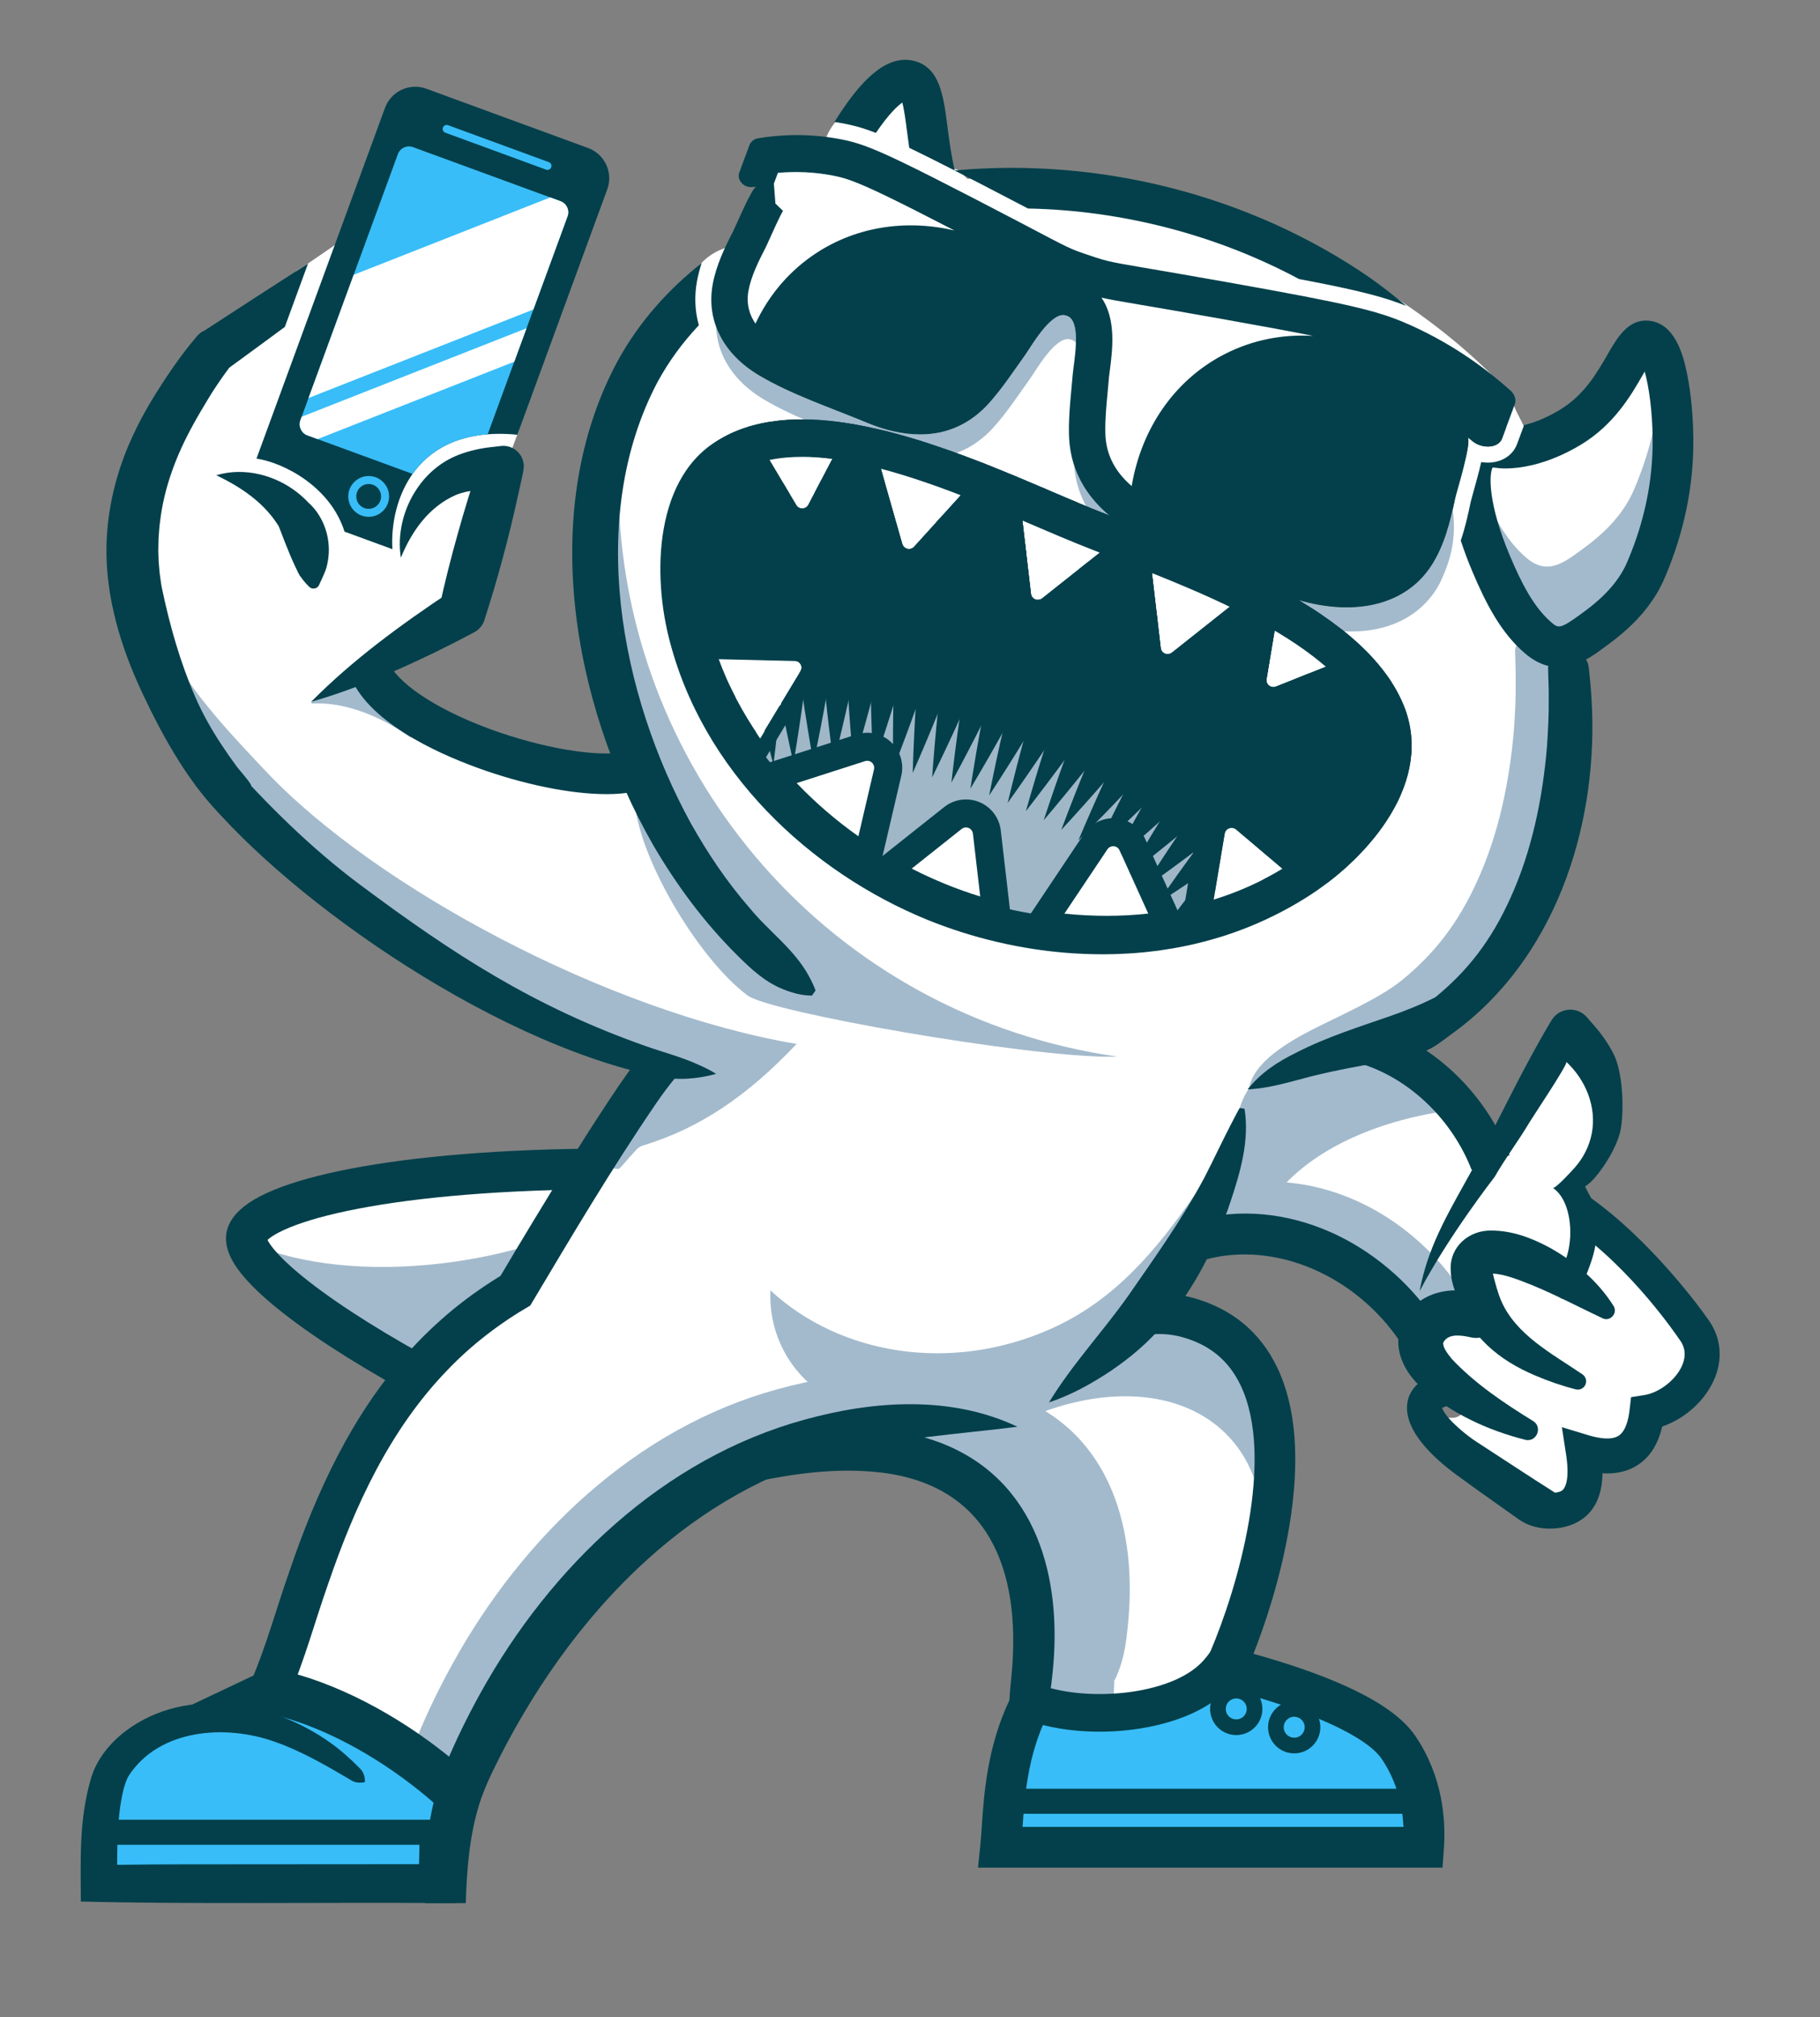 <?xml version="1.0" encoding="UTF-8"?>
<svg xmlns="http://www.w3.org/2000/svg" xmlns:xlink="http://www.w3.org/1999/xlink" viewBox="0 0 1365.18 1512.76">
  <rect x="0" y="0" width="1365.18" height="1512.76" fill="#808080" stroke="none"/>
  <defs>
    <style>
      .cls-1 {
        stroke-width: 30.54px;
      }

      .cls-1, .cls-2, .cls-3, .cls-4 {
        fill: none;
      }

      .cls-1, .cls-3 {
        stroke: #03404b;
      }

      .cls-1, .cls-3, .cls-4 {
        stroke-miterlimit: 10;
      }

      .cls-5, .cls-6, .cls-7 {
        fill: #38bdf8;
      }

      .cls-8 {
        fill: #a3bacc;
      }

      .cls-8, .cls-6, .cls-9, .cls-2, .cls-10, .cls-11, .cls-12, .cls-7 {
        stroke-width: 0px;
      }

      .cls-9 {
        fill: #a0b7c8;
      }

      .cls-13 {
        isolation: isolate;
      }

      .cls-14 {
        clip-path: url(#clippath-1);
      }

      .cls-10 {
        fill: #a3bacc;
      }

      .cls-11 {
        fill: #03404b;
      }

      .cls-3 {
        stroke-width: 11.75px;
      }

      .cls-15 {
        clip-path: url(#clippath);
      }

      .cls-12 {
        fill: #fff;
      }

      .cls-7 {
        mix-blend-mode: multiply;
      }

      .cls-4 {
        stroke: #38bdf8;
        stroke-linecap: round;
        stroke-width: 6px;
      }
    </style>
    <clipPath id="clippath">
      <path class="cls-2" d="M1052.83,528.9c-31.64-77.2-163.03-118.63-233.39-147.36-6.59-2.67-13.61-5.66-20.98-8.81-2.96-1.25-5.97-2.55-9.04-3.85-3.07-1.32-6.18-2.65-9.34-3.99-7.92-3.37-16.15-6.86-24.61-10.33-3.1-1.28-6.25-2.57-9.43-3.84-1.98-.8-4-1.58-6-2.39-5.02-1.97-10.08-3.95-15.21-5.84-5.7-2.15-11.46-4.22-17.26-6.23-3.25-1.15-6.52-2.25-9.79-3.32-.29-.09-.61-.19-.94-.32-3.34-1.07-6.71-2.15-10.07-3.17-9.21-2.8-18.44-5.32-27.64-7.47h-.02c-6.15-1.44-12.25-2.7-18.33-3.75-2.43-.42-4.85-.82-7.25-1.19-3.61-.53-7.22-.99-10.78-1.36-2.38-.24-4.74-.46-7.12-.62-2.35-.16-4.68-.3-7-.38-2.34-.11-4.65-.14-6.94-.15-3.45,0-6.85.09-10.2.3-2.25.15-4.47.33-6.66.54-4.4.47-8.73,1.12-12.96,1.99-2.13.44-4.22.92-6.28,1.48-1.03.27-2.06.56-3.07.85-2.05.61-4.05,1.25-6.05,1.96-1.98.72-3.94,1.49-5.87,2.32-55.85,24.09-58.69,100.52-46.2,151.5,24.89,101.77,107.17,177.21,194.03,212.66,16.76,6.83,34.45,12.48,52.75,16.75,2.4.56,4.83,1.1,7.24,1.62,2.32.49,4.65.94,6.98,1.39l.3.07c2.29.44,4.6.86,6.9,1.23,7.35,1.26,14.76,2.27,22.23,3.04,2.47.26,4.95.5,7.41.69,2.48.22,4.95.38,7.45.53,2.33.16,4.67.27,7.01.33.35.03.74.05,1.12.05,2.25.09,4.52.16,6.78.18,2.5.05,5,.06,7.49.04s5.01-.06,7.49-.13c1.67-.04,3.33-.12,4.99-.21,1.67-.04,3.34-.14,5-.25,1.66-.09,3.33-.21,5-.33,2.19-.17,4.35-.36,6.55-.57.67-.08,1.36-.14,2.05-.22,2.1-.23,4.23-.46,6.35-.74,2.83-.35,5.67-.75,8.51-1.22,1.75-.24,3.5-.53,5.26-.85,10.26-1.78,20.43-4.13,30.47-7.05,2.43-.69,4.84-1.43,7.24-2.19,4.8-1.56,9.58-3.24,14.33-5.05,2.36-.9,4.7-1.85,7.05-2.82,14.06-5.88,27.74-13.04,40.84-21.58,44.51-29.07,92.78-85.37,69.59-141.97ZM996.11,499.37l-39.03,15.51c-3.8,1.5-7.78-1.72-7.1-5.74l6.26-37.47c14.73,8.53,28.35,17.74,39.87,27.69ZM923.28,454.36l-44.2,35.05c-3.2,2.56-7.97.57-8.45-3.49l-6.68-57.16c19.03,7.55,39.47,16.07,59.32,25.6ZM779.26,394.61c10.55,4.51,20.51,8.77,29.73,12.54,5.29,2.15,10.89,4.38,16.73,6.68l-43.96,34.87c-3.22,2.55-8,.59-8.47-3.5l-6.51-55.91c4.26,1.81,8.43,3.58,12.48,5.33ZM721.3,370.71l-35.61,39.28c-2.76,3.05-7.79,1.87-8.92-2.08l-16.26-57.11c20.19,5.17,40.85,12.26,60.79,19.91ZM624.55,343.75l-18.17,34.74c-1.89,3.64-7.03,3.79-9.13.26l-20.32-34.15c13.48-2.86,29.39-3.13,47.62-.85ZM538.89,493.95l57.23,1.37c4.01.09,6.43,4.49,4.35,7.94l-30.34,50.2c-13.17-18.8-23.67-38.81-31.24-59.52ZM598.14,587.54c-.21-.22-.41-.43-.62-.65l51.32-16.48c3.86-1.25,7.61,2.21,6.69,6.17l-11.72,50.21c-16.5-11.67-31.85-24.85-45.67-39.25ZM708.89,662.53c-8.52-3.49-16.91-7.33-25.1-11.53l37.46-29.73c3.22-2.53,7.97-.57,8.47,3.52l5.47,47.13c-8.95-2.77-17.75-5.91-26.29-9.4ZM798.32,684.78l32.28-48.26c2.29-3.4,7.42-2.97,9.13.76l21.51,47.45c-20.37,2.24-41.6,2.23-62.92.05ZM910.27,674.69l8.32-49.8c.7-4.01,5.47-5.77,8.57-3.14l35.04,29.68c-16.08,9.78-33.43,17.57-51.94,23.26Z"/>
    </clipPath>
    <clipPath id="clippath-1">
      <path class="cls-6" d="M365.81,325.68l59.9-163.43c1.68-4.6-.68-9.69-5.27-11.37l-110.63-40.54c-4.6-1.68-9.69.68-11.37,5.27l-73.12,199.52c-1.68,4.6.68,9.69,5.27,11.37l78.89,28.91c11.02-15.52,28.88-27.59,56.34-29.73Z"/>
    </clipPath>
  </defs>
  <g class="cls-13">
    <g id="Layer_1" data-name="Layer 1">
      <path class="cls-12" d="M1281.18,990.78l-.18-.24-.17-.25c-7.39-10.96-43.37-57.85-84.33-87.13l-2.08-1.48-1.11-2.3-.21-.44c-.08-.15-.2-.37-.35-.64-4.31-7.81-8.04-14.55-1.12-20.08l.71-.58.85-.45c4.65-2.71,19.53-23.08,21.5-36.08l.03-.16c2.34-13.9.87-39.08-4.52-49.54-3.43-6.77-7.83-13.17-13.48-19.62-.68-.78-1.39-1.58-2.06-2.33-1.12-1.25-2.18-2.44-3-3.46-1.23-1.53-3.07-2.41-5.04-2.41-1.03,0-2.57.25-4.03,1.42l-.16.13-.17.12c-.6.44-1.76,2.41-2.45,3.59l-.27.46c-2.48,4.12-4.8,8.23-7.26,12.6-10.49,18.61-20.37,38.07-29.93,56.9l-11.46,22.57-9.2-16.1c-7.38-12.9-16.45-24.68-26.96-34.99-6.68-6.55-13.99-12.52-21.74-17.76l-15.19-10.25,16.84-7.22c3.02-1.3,5.88-3,9.24-5.51,1.87-1.4,3.75-2.77,5.63-4.15,3.57-2.61,6.94-5.07,10.23-7.67,32.77-25.97,58.54-62.76,74.53-106.4,14.83-40.47,21.13-85.76,18.22-131.05-.22-3.71-.49-8.02-.96-12.21-.16-1.33-.29-2.76-.43-4.28-.2-2.25-.45-4.99-.79-6.72-.07-.13-.14-.26-.24-.4l-6.19-9.11,9.67-5.28c4.49-2.45,8.9-5.71,13.16-8.85.82-.6,1.64-1.21,2.46-1.81,19.5-14.24,32.42-29.59,39.51-46.91l.05-.11c13.58-32.03,20.37-65.17,20.17-98.49-.08-16.39-1.78-34.2-4.55-47.64-4.15-20.17-10.19-30.17-19.03-31.5-.71-.11-1.39-.16-2.04-.16-7.74,0-13.27,8.57-20.23,20.67-7.89,13.72-18.71,32.52-39.13,44.82-9.8,5.91-19.75,10.15-29.55,12.61l-8.26,2.07-3.37-7.82c-2.63-6.1-6.37-11.27-7.92-17.88-.31-1.34-.57-2.7-1.14-3.95-.71-1.54-1.88-2.83-3.03-4.07-29.16-31.52-63.04-57.65-99.57-80.06,0,0-.23-.14-.23-.14l-.22-.15c-75.46-52-168.84-80.64-262.95-80.64-13.99,0-28.09.64-41.91,1.9l-6.85-6.64-3.8-1.06c-2.86-12.33-4.37-24.03-5.7-34.34-2.96-23.05-5.4-37.33-17.53-40.36l-.31-.07c-1.26-.29-2.54-.44-3.8-.44-9.53,0-20.65,8.36-33.08,24.9-.81,1.06-1.59,2.1-2.35,3.13-10.35-1.44-22.64,5.69-29.94,18.32-1.99,3.44-3.43,6.99-4.36,10.51-3.89-.27-7.79-.43-11.68-.43-8.8,0-17.73.71-26.54,2.1l-6.23,16.8c.27-.02,1.65-.12,1.65-.12l1.54,19.94c3.7-.28-4.04,16.49-6.4,21.76-1.59,3.55-2.38,5.3-2.92,6.35-1.98,3.82-3.52,6.9-4.87,9.74-1.77-.22-3.57-.35-5.4-.35-23.5,0-42.64,19.04-43.47,42.85-13,13.85-23.96,28.83-32.67,44.71-42.27,77.94-44.18,182.34-5.24,286.43l4.9,13.09-13.97.41c-1.09.03-2.21.05-3.36.05-23.99,0-58.61-7.22-90.35-18.86-36.25-13.28-64.22-30.31-76.73-46.71l-7.71-10.11,11.64-5.11c9.28-4.08,19.27-8.69,30.46-14.07,10.61-5.21,20.13-10.08,29.09-14.89,1.29-.69,2.25-1.83,2.67-3.11,10.02-30.98,18.62-62.99,25.58-95.15l.04-.19c1.04-4.54,2.02-8.84,2.9-13.31l.09-.41c.25-1.18.66-3.14.56-3.79l-.04-.2-.03-.2c-.27-1.69-1.3-3.12-2.84-3.94l-7.63-4.04.14-.4,2.25,1.16,5.74-15.42-2.35-1.6,8.48-23.89,59.46-162.23c1.74-4.75.8-10.11-2.44-14-1.58-1.9-3.66-3.35-6-4.21l-121.3-44.46c-1.58-.58-3.22-.87-4.88-.87-5.93,0-11.28,3.74-13.32,9.31l-39.13,106.76-14.25,9.31,2.33-16.2-24.81,17.01-8.75,5.62-11.03,21.06c-16.85,10.87-30.88,19.98-43.45,28.21l-.73.48-.8.34c-.92.39-1.74,1.04-2.38,1.86l-.12.16-.13.16c-5.93,7-11.79,14.69-17.39,22.79-9.57,14.01-20.5,30.86-29.08,49.65-11.61,25.09-18.03,52.06-18.56,77.98-.67,32.8,7.89,67.61,26.17,106.42,11.36,24.12,29.34,59.24,54.26,85.71l.16.17c32.37,35.99,81.19,76.24,133.95,110.42,41.45,26.86,104.71,62.61,170.71,80.43l14,3.78-8.5,11.74c-2.66,3.68-5.6,7.91-7.96,11.32l-.49.71c-9.39,13.87-19.29,29.12-30.29,46.6l-2.88,4.59-5.42.09c-70.18,1.13-131.4,6.81-177.04,16.41-21.65,4.55-39.15,9.85-52,15.73-13.42,6.14-21.56,12.93-24.19,20.18-3.9,10.75,6.31,26.42,30.34,46.58,19.87,16.67,48.68,35.99,83.3,55.88l9.88,5.68-6.91,9.06c-27.7,36.3-49.97,80.71-70.1,139.77l-.04.12c-3.41,9.61-6.67,19.73-9.82,29.52-5.36,16.65-10.91,33.86-17.56,49.89l-1.48,3.55-51.03,24.19-1.59.2c-16.86,2.11-31.95,8.07-44.85,17.73-11.31,8.43-19.6,19.64-22.75,30.85-7.6,26.09-7.39,51.78-7.18,78.98,0,.15,0,.3,0,.45,35.68.8,76.22.91,108.34.91,17.62,0,35.38-.04,52.87-.07,16.96-.04,33.67-.07,49.74-.07,14.26,0,26.49.03,37.39.09l9.94.06s10.9,0,10.9,0c.89-20,3.12-43.83,9.83-65.81,2.42-8.05,5.76-16.43,10.51-26.41,31.36-65.01,71.14-119.65,118.23-162.37,28.11-25.65,59.1-46.53,92.1-62.07l1.12-.53,1.22-.24c23.61-4.63,44.35-6.87,63.41-6.87,6.16,0,12.25.24,18.06.71,80.18,6.12,121.13,60.76,115.29,153.81-.26,4.43-.7,8.94-1.13,13.31-.47,4.77-.91,9.28-1.13,13.67l-.11,2.96-.88,1.85c-16.01,33.67-18.31,68.32-19.83,91.27-.36,5.44-.67,10.15-1.11,14.28l-.61,5.82h328.02l.35-4.9c1.43-20.23-.79-50.18-19.56-78.01-8.92-13.24-28.41-26.12-57.91-38.29-16.56-6.83-36.09-13.39-58.06-19.49l-10.7-2.97,4.07-10.33c8.48-21.52,19.92-55.18,26.28-93.37,7.92-47.51,5.14-85.72-8.27-113.55-11.46-23.79-30.59-39.53-56.87-46.77-1.6-.44-3.29-.85-5.03-1.22l-14.54-3.09,8.34-12.31c5.52-8.14,10.73-17.06,15.5-26.5l2.04-4.04,4.38-1.14c9.92-2.58,20.29-3.88,30.81-3.88,46.98,0,94.33,25.98,123.58,67.81l1.99,2.84-.2,3.46c-.67,11.65,7.01,21.3,11.65,26.02l7.3,7.43-7.72,6.99c-1.91,1.73-3.3,3.77-4.14,6.07-3.49,11.87,8.29,28.83,32.38,46.57,9.98,7.36,19.96,14.44,29.26,21,2.31,1.63,4.6,3.26,6.9,4.9,3.59,2.56,7.3,5.2,10.96,7.75,4.37,3.04,10.61,4.79,17.12,4.79,7.71,0,14.91-2.32,19.76-6.36,6.27-5.23,9.43-13.52,9.63-25.34l.18-10.43,10.42.62c.98.06,1.95.09,2.89.09,6.97,0,12.72-1.55,17.6-4.75,6.81-4.47,11.5-12.1,13.95-22.68l1.25-5.43,5.28-1.79c14.94-5.06,28.12-17.28,33.59-31.12,4.89-12.37,3.25-24.42-4.73-34.85ZM1089.37,1063.28h-9.42s-.37-6.06-.37-6.06l-.56-.66.38-4.19c.18-1.96,1.02-4.81,4.04-7.26l14.78,13.09c-2.04,3.24-5.26,5.09-8.84,5.09ZM1137.94,951.59l-19.5-4.13c.08-.64.2-1.23.36-1.8l19.63,2.16c.06,1.25-.1,2.49-.49,3.78Z"/>
    </g>
    <g id="Layer_2" data-name="Layer 2">
      <g>
        <path class="cls-10" d="M936.31,821.6c24.72-7.97,77.46-25.3,77.46-25.3-.44-.16-.88-.31-1.32-.46,1.46-1.11,2.91-2.18,4.37-3.18,19.12-11,37.69-22.42,55.63-36.57,72.74-57.65,102.31-155.86,96.53-245.87-.25-4.28-.53-8.55-1.01-12.8-.44-3.57-.69-8.97-1.5-12.48,10.79,1.69,20.41-6.22,30.85-13.85,15.98-11.67,30.19-26.15,37.78-44.74,9.15-21.56,20.04-55.05,19.79-96.49-.1-19.49-2.69-47.08-9-62.48.01.75.02,1.49.02,2.21.25,41.45-10.64,74.93-19.79,96.49-7.58,18.59-21.8,33.06-37.78,44.74-14.27,10.42-26.99,21.39-43.25,7.66-15.53-13.12-25.7-33.07-33.74-51.61l-4.83,20.71c2.74,11.12,6.89,23.28,12.17,35.74,7.41,17.46,16.55,36.71,30.22,50.62-.62.08-1.07.13-1.07.13-3.63,2.14-6.29,4.35-8.53,7.1-1.72,2.2-2.63,4.28-2.85,6.3.06,7.95.64,15.85.47,23.79.19,11.38-.55,24.11-1.28,35.5-3.26,38.8-11.28,78.04-27.29,113.31-14.62,32.52-32.45,55.02-56.34,74.67-17.52,14.41-49.47,27.95-69.78,38.5-37.02,19.23-45.83,34.61-45.92,48.36ZM974.53,790.48c.2.28.51.72.9,1.27-1.56.19-3.11.43-4.65.72,1.61-1.07,2.9-1.8,3.74-1.98Z"/>
        <path class="cls-8" d="M742.74,1047.21c-44.36,5.53-89.4,8.25-132.69,19.3-54.34,14.14-104.13,42.99-145.5,80.73-48.64,44.13-87.32,99.93-115.96,159.32-3.89,8.16-7.36,16.37-9.94,24.95-6.89,22.56-9.04,47.63-9.76,72.93h-30.54c-.45-19.37.21-39.46,3.15-58.86,2.34-14.87,6.17-29.78,11.81-43.7,7.72-18.78,16.72-37.11,26.54-54.86,52.39-94.64,137.13-176.21,243.32-205.18,51.9-14.36,109.8-18.22,159.57,5.38h0Z"/>
        <path class="cls-8" d="M747.24,1383.49h102.12c-11.6-29.58-15.15-72.14-13.59-122.91h0c1.9-3.6,3.39-7.3,4.62-11.08,3.18-9.35,4.5-19.39,5.49-29.19,7.61-71.1-11.4-145.47-84.6-173.21-46.28-17.19-97.21-11.86-144.02-.54l6.88,29.75c15.41-3.24,31.11-5.83,46.84-7.15l17.07,20.06,69.87,45.22,20.82,66.71-8.2,76.28-23.29,106.05Z"/>
        <path class="cls-8" d="M787.69,996.8c-75.01,33.13-157.77,19.17-209.82-29.12-.55,13.73,1.8,27.2,7.38,39.85,26.39,59.75,114.91,78.54,197.71,41.97,73.37-32.4,122.79-98.02,113.57-153.97-29.1,41.98-60.56,79.95-108.84,101.27Z"/>
        <path class="cls-8" d="M1045.14,791c-1.46-1.56-2.03-4.18-.78-6.06,3.34-5.02,7.48-9.13,12.1-12.67-83.81,11.74-129.16,26.31-129.16,78.25,0,13.09-13.3,57.44-6.42,69.14,7.7-.47,15.41-.41,23.14-.21,15.53-43.58,73.23-77.88,146.47-87.04-13.51-15.22-31.47-26.57-45.35-41.41Z"/>
        <path class="cls-8" d="M1068.95,982.49c-33.99-50.32-93.99-75.76-145.91-61.85l-7.9-29.5c33.14-8.87,68.3-5.73,101.69,9.08,30.76,13.65,58.26,36.8,77.43,65.17l-25.31,17.09Z"/>
        <path class="cls-8" d="M198.54,577.51c-27.53-29.35-62.85-65.68-77.43-103.96,0,0,46.64,122.39,46.64,122.39,56.91,66.42,195.91,157.98,318.54,189.67l-1.32,3.32c-.38-.15-.76-.3-1.14-.46l-7.96,42.43-40.13,39.92c8.52,2.88,17.96,4.9,28,5.85,1.25.12,7.75-8.21,8.98-9.4,2.98-2.88,5.22-6.87,9.18-8.07,43.54-13.24,79-37.61,115.64-76.32-140.55-23.68-316.24-117.16-398.98-205.38Z"/>
        <path class="cls-8" d="M922.75,1078.57c16.81,18.56,24.6,42.99,24.19,69.83,18-79.37-3.46-147.27-82.83-165.89l-94.44,74.34c4.56.58,8.99,1.17,13.32,1.78,54.75-19.98,108.72-14.33,139.76,19.95Z"/>
        <path class="cls-8" d="M277.33,504.03l-43.99,22.44.59,1.16c21.3-1.44,48.74,7.31,73.93,25.4l.04.03,10.67-5.44c-20.04-9.21-39.15-20.99-41.24-43.58Z"/>
        <path class="cls-8" d="M800.02,785.25c-209.27-48.86-347.65-241.23-335.35-448.73l-4.32,13.05-13.09,85.69c1.96.4,3.59,1.88,3.52,4.51-.55,19.66,1.28,39.37,4.09,58.82l12.09,29.7,37.71,103.09-28.55-33.13c.4,40.77,46.81,120.22,84.74,148.38,16.94,12.57,207.82,45.87,271.47,45.86,1.94,0,3.88-.05,5.83-.1-12.69-1.81-25.41-4.18-38.13-7.15Z"/>
        <path class="cls-8" d="M231.81,968.07c7.3,5.22,14.7,10.23,21.79,15.75,8.32,6.48,16.45,13.22,25.15,19.21,8,5.51,16.65,10.88,26.35,12.61,8.67,1.54,16.08-1.47,22.61-7.12,6.95-6.02,12.61-13.36,18.81-20.11,6.91-7.53,14.99-13.25,22.96-19.56,13.68-10.84,25.26-22.86,34.7-37.15-19.19,6.23-40.17,11.16-62.34,14.38-56.36,8.18-108.52,3.61-144.93-10.22,7.81,13.58,22.49,23.34,34.9,32.21Z"/>
        <polygon class="cls-7" points="74.66 1412.27 329.35 1412.27 341.86 1341.43 313.9 1316.4 218.57 1267.76 155.44 1281.58 91.38 1309.04 74.66 1350.82 74.66 1412.27"/>
        <polygon class="cls-7" points="1064.88 1383.49 757.92 1391.95 754.09 1352.33 770.53 1277.44 826.17 1281.58 880.43 1267.85 932.71 1252.37 996.11 1267.85 1037.07 1301.36 1059 1330.03 1064.88 1383.49"/>
        <g>
          <path class="cls-10" d="M801.93,237.65c-.41-.2-.81-.41-1.22-.61-.05-.03-.11-.05-.16-.07-.14-.05-.28-.09-.42-.14,0,0-.01,0-.02,0-.03,0-.05-.02-.08-.03-.1-.04-.2-.08-.3-.12-.07-.03-.15-.05-.23-.07-.44-.1-.89-.2-1.33-.3-10.92-.99-24.84,23.86-29.58,30.46-8.58,11.96-16.63,24.26-26.46,35.29-19.2,21.52-44.26,27.88-72.62,21.26-4.74-1.11-9.58-2.58-14.5-4.4-1.71-.63-3.43-1.31-5.15-2.03-27.13-11.29-56.62-21.09-80.75-35.49-15.83-9.46-26.72-22.04-31.97-36.35.85,21.69,13.33,41.08,35.51,54.33,24.12,14.41,53.62,24.21,80.75,35.49,1.72.72,3.45,1.4,5.15,2.03,4.91,1.82,9.75,3.29,14.5,4.4,28.36,6.62,53.42.26,72.62-21.26,9.84-11.03,17.88-23.33,26.46-35.29,4.74-6.6,18.66-31.45,29.58-30.46.44.1.89.2,1.33.3.08.02.15.04.23.07.1.04.2.08.3.12.03,0,.05.02.08.03,0,0,.01,0,.02,0,.14.05.28.09.42.14.06.02.11.04.16.07.41.2.81.41,1.22.61.57.39,1.09.87,1.55,1.43.24-8.44-.74-16.44-5.1-19.41Z"/>
          <path class="cls-10" d="M1073.96,423.79c-17.74,27.81-51.99,37.75-92.46,28.31-2.08-.49-4.18-1.02-6.29-1.61-9.46-2.63-18.9-5.79-28.27-9.27-26.95-10-53.38-22.63-78.2-33.01-33-13.81-54.74-33.65-63.1-59.37,2.82,34.6,26.32,60.49,66.64,77.36,24.81,10.38,51.25,23.01,78.2,33.01,9.38,3.48,18.82,6.64,28.27,9.27,2.11.59,4.21,1.13,6.29,1.61,40.47,9.45,74.72-.5,92.46-28.31,2.81-4.41,5.52-10.68,7.94-17.37,4.94-13.63,6.27-28.15,4.23-42.32-3.29,14.59-7.64,29.04-15.72,41.7Z"/>
        </g>
        <g>
          <path class="cls-9" d="M1052.98,528.93c-31.64-77.2-163.03-118.63-233.39-147.36-6.59-2.67-13.61-5.66-20.98-8.81-2.96-1.25-5.97-2.55-9.04-3.85-3.07-1.32-6.18-2.65-9.34-3.99-7.92-3.37-16.15-6.86-24.61-10.33-3.1-1.28-6.25-2.57-9.43-3.84-1.98-.8-4-1.58-6-2.39-5.02-1.97-10.08-3.95-15.21-5.84-5.7-2.15-11.46-4.22-17.26-6.23-3.25-1.15-6.52-2.25-9.79-3.32-.29-.09-.61-.19-.94-.32-3.34-1.07-6.71-2.15-10.07-3.17-9.21-2.8-18.44-5.32-27.64-7.47h-.02c-6.15-1.44-12.25-2.7-18.33-3.75-2.43-.42-4.85-.82-7.25-1.19-3.61-.53-7.22-.99-10.78-1.36-2.38-.24-4.74-.46-7.12-.62-2.35-.16-4.68-.3-7-.38-2.34-.11-4.65-.14-6.94-.15-3.45,0-6.85.09-10.2.3-2.25.15-4.47.33-6.66.54-4.4.47-8.73,1.12-12.96,1.99-2.13.44-4.22.92-6.28,1.48-1.03.27-2.06.56-3.07.85-2.05.61-4.05,1.25-6.05,1.96-1.98.72-3.94,1.49-5.87,2.32-55.85,24.09-58.69,100.52-46.2,151.5,24.89,101.77,107.17,177.21,194.03,212.66,16.76,6.83,34.45,12.48,52.75,16.75,2.4.56,4.83,1.1,7.24,1.62,2.32.49,4.65.94,6.98,1.39l.3.07c2.29.44,4.6.86,6.9,1.23,7.35,1.26,14.76,2.27,22.23,3.04,2.47.26,4.95.5,7.41.69,2.48.22,4.95.38,7.45.53,2.33.16,4.67.27,7.01.33.35.03.74.05,1.12.05,2.25.09,4.52.16,6.78.18,2.5.05,5,.06,7.49.04,2.49-.02,5.01-.06,7.49-.13,1.67-.04,3.33-.12,4.99-.21,1.67-.04,3.34-.14,5-.25,1.66-.09,3.33-.21,5-.33,2.19-.17,4.35-.36,6.55-.57.67-.08,1.36-.14,2.05-.22,2.1-.23,4.23-.46,6.35-.74,2.83-.35,5.67-.75,8.51-1.22,1.75-.24,3.5-.53,5.26-.85,10.26-1.78,20.43-4.13,30.47-7.05,2.43-.69,4.84-1.43,7.24-2.19,4.8-1.56,9.58-3.24,14.33-5.05,2.36-.9,4.7-1.85,7.05-2.82,14.06-5.88,27.74-13.04,40.84-21.58,44.51-29.07,92.78-85.37,69.59-141.97ZM996.27,499.41l-39.03,15.51c-3.8,1.5-7.78-1.72-7.1-5.74l6.26-37.47c14.73,8.53,28.35,17.74,39.87,27.69ZM923.44,454.4l-44.2,35.05c-3.2,2.56-7.97.57-8.45-3.49l-6.68-57.16c19.03,7.55,39.47,16.07,59.32,25.6ZM779.41,394.65c10.55,4.51,20.51,8.77,29.73,12.54,5.29,2.15,10.89,4.38,16.73,6.68l-43.96,34.87c-3.22,2.55-8,.59-8.47-3.5l-6.51-55.91c4.26,1.81,8.43,3.58,12.48,5.33ZM721.46,370.74l-35.61,39.28c-2.76,3.05-7.79,1.87-8.92-2.08l-16.26-57.11c20.19,5.17,40.85,12.26,60.79,19.91ZM624.7,343.79l-18.17,34.74c-1.89,3.64-7.03,3.79-9.13.26l-20.32-34.15c13.48-2.86,29.39-3.13,47.62-.85ZM539.05,493.99l57.23,1.37c4.01.09,6.43,4.49,4.35,7.94l-30.34,50.2c-13.17-18.8-23.67-38.81-31.24-59.52ZM598.3,587.57c-.21-.22-.41-.43-.62-.65l51.32-16.48c3.86-1.25,7.61,2.21,6.69,6.17l-11.72,50.21c-16.5-11.67-31.85-24.85-45.67-39.25ZM709.04,662.57c-8.52-3.49-16.91-7.33-25.1-11.53l37.46-29.73c3.22-2.53,7.97-.57,8.47,3.52l5.47,47.13c-8.95-2.77-17.75-5.91-26.29-9.4ZM798.48,684.82l32.28-48.26c2.29-3.4,7.42-2.97,9.13.76l21.51,47.45c-20.37,2.24-41.6,2.23-62.92.05ZM910.42,674.73l8.32-49.8c.7-4.01,5.47-5.77,8.57-3.14l35.04,29.68c-16.08,9.78-33.43,17.57-51.94,23.26Z"/>
          <g>
            <g>
              <g>
                <path class="cls-12" d="M732.16,682.35c-9.26-2.86-18.4-6.12-27.17-9.71-8.91-3.65-17.63-7.65-25.92-11.91l-14.49-7.44,50.21-39.85c2.85-2.24,6.21-3.4,9.75-3.4,7.98,0,14.71,5.97,15.66,13.9l7.33,63.17-15.38-4.75Z"/>
                <path class="cls-11" d="M724.55,620.53c2.51,0,4.9,1.81,5.24,4.65l5.47,47.13c-8.95-2.77-17.75-5.9-26.29-9.4-8.52-3.49-16.91-7.33-25.1-11.53l37.46-29.73c.99-.77,2.12-1.13,3.23-1.13M724.55,599.53h0c-5.83,0-11.59,1.99-16.19,5.61l-.04.03-.04.03-37.46,29.73-25.51,20.25,28.98,14.88c8.56,4.4,17.56,8.53,26.74,12.28,9.06,3.7,18.49,7.07,28.05,10.02l30.77,9.51-3.71-31.99-5.47-47.13v-.04s0-.04,0-.04c-1.58-13.2-12.8-23.15-26.09-23.15h0Z"/>
              </g>
              <g>
                <path class="cls-12" d="M830.08,697.31c-10.78,0-21.8-.57-32.75-1.69l-17.36-1.78,41.98-62.76c2.95-4.38,7.83-6.97,13.07-6.97,6.15,0,11.78,3.61,14.34,9.19l27.51,60.69-14.4,1.58c-10.53,1.16-21.43,1.74-32.38,1.74Z"/>
                <path class="cls-11" d="M835.01,634.61c1.94,0,3.87,1.05,4.79,3.07l21.51,47.45c-10.23,1.12-20.67,1.68-31.24,1.68s-21.07-.55-31.68-1.63l32.28-48.26c1.05-1.56,2.7-2.31,4.34-2.31M835.01,613.61h0c-8.74,0-16.87,4.33-21.76,11.58l-.02.03-.02.03-32.28,48.26-19.41,29.02,34.73,3.55c11.3,1.16,22.68,1.74,33.82,1.74s22.62-.61,33.53-1.81l28.79-3.16-11.96-26.38-21.51-47.45-.02-.04-.02-.04c-4.27-9.3-13.64-15.31-23.88-15.31h0Z"/>
              </g>
              <g>
                <path class="cls-12" d="M908.3,623.55c1.33-7.65,7.87-13.15,15.57-13.15,3.7,0,7.31,1.33,10.15,3.74l46.16,39.09-12.45,7.57c-16.84,10.24-35.11,18.42-54.31,24.32l-16.24,5,11.12-66.56Z"/>
                <path class="cls-11" d="M923.87,620.9c1.17,0,2.35.39,3.36,1.25l35.04,29.67c-16.08,9.78-33.43,17.57-51.94,23.26l8.32-49.8c.47-2.7,2.79-4.38,5.21-4.38M923.87,599.9h0c-12.82,0-23.71,9.17-25.9,21.8v.06s-.02.06-.02.06l-8.32,49.8-5.6,33.52,32.49-9.99c20.03-6.16,39.1-14.7,56.68-25.39l24.9-15.14-22.24-18.83-35.04-29.67c-4.73-4.01-10.74-6.22-16.93-6.22h0Z"/>
              </g>
              <g>
                <path class="cls-12" d="M778.58,460.73c-8.01,0-14.74-6-15.65-13.94l-8.6-73.86,20.22,8.62c3.03,1.29,6.01,2.56,8.93,3.81,9.41,4.03,20.1,8.6,29.56,12.47,5.45,2.21,11.2,4.5,16.61,6.63l16.93,6.68-58.22,46.18c-2.83,2.24-6.2,3.42-9.77,3.42Z"/>
                <path class="cls-11" d="M766.85,389.67c4.26,1.81,8.43,3.58,12.48,5.33,10.55,4.51,20.51,8.77,29.73,12.54,5.29,2.15,10.89,4.38,16.73,6.68l-43.96,34.87c-.99.79-2.13,1.14-3.25,1.14-2.51,0-4.9-1.81-5.22-4.64l-6.51-55.91M741.81,356.17l4.18,35.93,6.51,55.91c1.51,13.22,12.73,23.21,26.08,23.21,5.87,0,11.66-2.02,16.28-5.68l43.98-34.88,28.52-22.62-33.85-13.37c-5.39-2.13-11.13-4.4-16.52-6.6-9.32-3.81-19.52-8.17-29.39-12.39-2.91-1.25-5.91-2.53-8.96-3.83l-3.55-1.51-33.28-14.19h0Z"/>
              </g>
              <g>
                <path class="cls-12" d="M681.9,422.6c-7.12,0-13.21-4.59-15.16-11.43l-21.27-74.7,17.71,4.54c18.37,4.71,38.63,11.34,61.95,20.28l14.32,5.49-45.91,50.64c-2.98,3.29-7.22,5.17-11.64,5.17Z"/>
                <path class="cls-11" d="M660.58,351.19c20.19,5.17,40.85,12.26,60.79,19.91l-35.61,39.28c-1.07,1.18-2.47,1.72-3.86,1.72-2.21,0-4.37-1.38-5.06-3.81l-16.26-57.11M630.37,321.77l10.02,35.17,16.26,57.11c3.2,11.22,13.59,19.05,25.26,19.05,7.37,0,14.45-3.14,19.42-8.62l35.61-39.28,20.61-22.73-28.65-10.98c-23.69-9.08-44.33-15.84-63.1-20.65l-35.43-9.08h0Z"/>
              </g>
              <g>
                <path class="cls-12" d="M875.93,501.45c-8,0-14.73-5.98-15.65-13.92l-8.71-74.62,16.34,6.49c23.92,9.5,42.99,17.72,59.99,25.89l15.13,7.26-57.35,45.48c-2.75,2.2-6.22,3.42-9.75,3.42Z"/>
                <path class="cls-11" d="M864.03,429.15c19.03,7.55,39.47,16.07,59.32,25.6l-44.2,35.05c-.98.79-2.12,1.14-3.22,1.14-2.5,0-4.89-1.82-5.22-4.63l-6.68-57.16M839.09,396.66l4.08,34.93,6.68,57.16c1.54,13.22,12.75,23.2,26.08,23.2,5.89,0,11.67-2.03,16.3-5.71l44.17-35.03,26.3-20.86-30.26-14.53c-17.23-8.28-36.51-16.6-60.66-26.19l-32.69-12.98h0Z"/>
              </g>
              <g>
                <path class="cls-12" d="M955.21,526.15c-4.63,0-9.01-2.04-12.02-5.59-2.99-3.53-4.26-8.18-3.5-12.75l8.76-52.42,13.12,7.6c16.29,9.44,30.25,19.14,41.47,28.83l13.1,11.31-55.12,21.91c-1.88.74-3.84,1.12-5.82,1.12Z"/>
                <path class="cls-11" d="M956.31,472.07c14.73,8.53,28.35,17.74,39.87,27.69l-39.03,15.51c-.65.26-1.31.38-1.94.38-3.08,0-5.72-2.78-5.16-6.11l6.26-37.47M940.6,438.7l-5,29.9-6.26,37.47c-1.28,7.62.85,15.37,5.84,21.26,5.01,5.92,12.31,9.31,20.03,9.31,3.31,0,6.56-.62,9.66-1.84l39.07-15.53,32.17-12.79-26.2-22.62c-11.88-10.26-25.97-20.07-43.07-29.97l-26.24-15.19h0Z"/>
              </g>
              <g>
                <path class="cls-12" d="M601.81,392.2c-5.6,0-10.66-2.88-13.52-7.7l-27.81-46.74,14.34-3.04c8.13-1.73,17.15-2.6,26.8-2.6,7.59,0,15.76.54,24.3,1.61l15.01,1.88-25.18,48.15c-2.7,5.2-8.04,8.45-13.94,8.45Z"/>
                <path class="cls-11" d="M601.62,342.61c7.2,0,14.87.51,23,1.53l-18.17,34.74c-.97,1.87-2.8,2.82-4.64,2.82-1.74,0-3.47-.85-4.49-2.56l-20.32-34.15c7.47-1.58,15.68-2.37,24.62-2.37M601.62,321.61h0c-10.38,0-20.13.95-28.98,2.83l-28.68,6.09,14.99,25.2,20.32,34.15c4.69,7.9,13.33,12.82,22.54,12.82,9.81,0,18.71-5.4,23.25-14.08h0l18.17-34.74,14.03-26.82-30.03-3.75c-8.97-1.12-17.58-1.69-25.6-1.69h0Z"/>
              </g>
              <g>
                <path class="cls-12" d="M637.82,635.75c-17.06-12.06-32.93-25.71-47.18-40.55-.09-.09-.55-.58-.55-.58l-11.87-12.14,67.49-21.67c1.56-.5,3.19-.76,4.83-.76,4.81,0,9.3,2.18,12.31,5.97,3,3.78,4.08,8.64,2.99,13.34l-15.27,65.41-12.74-9.01Z"/>
                <path class="cls-11" d="M650.53,570.53c3.21,0,5.86,3.03,5.07,6.43l-11.72,50.21c-16.5-11.67-31.85-24.85-45.67-39.25-.21-.22-.41-.43-.62-.65l51.32-16.48c.55-.18,1.09-.26,1.62-.26M650.53,549.53h0c-2.73,0-5.45.43-8.06,1.27l-51.29,16.47-32.43,10.42,23.82,24.23.05.05c.17.18.34.36.51.54,14.69,15.3,31.06,29.37,48.64,41.8l25.48,18.02,7.1-30.39,11.72-50.21c1.83-7.84.01-15.95-4.99-22.26-5.02-6.32-12.5-9.95-20.54-9.95h0Z"/>
              </g>
            </g>
            <g>
              <path class="cls-12" d="M565.7,557.02c-13.44-19.18-24.17-39.63-31.9-60.78l-2.77-7.58,65.3,1.57c3.86.09,7.28,2.17,9.15,5.56,1.86,3.4,1.78,7.4-.22,10.72l-34.71,57.43-4.84-6.92Z"/>
              <path class="cls-11" d="M538.97,494.35l57.23,1.37c4.01.09,6.43,4.49,4.35,7.94l-30.34,50.2c-13.17-18.8-23.67-38.81-31.24-59.52M523.09,482.96l5.54,15.16c7.89,21.6,18.85,42.48,32.56,62.05l9.69,13.83,8.74-14.45,30.34-50.2c2.99-4.94,3.12-11.15.34-16.21-2.78-5.06-8.08-8.28-13.85-8.41l-57.22-1.37-16.14-.39h0Z"/>
            </g>
          </g>
          <path class="cls-11" d="M598.28,342.12h.38c2.33,0,4.1.04,5.74.12h.16s.16.01.16.01c1.81.06,3.82.17,6.1.33,1.87.13,3.92.31,6.27.55,3.11.33,6.34.73,9.6,1.21,2.19.34,4.42.7,6.65,1.09,5.42.94,11.1,2.1,16.87,3.45h.02c8.28,1.94,17.02,4.3,25.96,7.02,2.95.9,5.85,1.82,9.29,2.92.55.19,1.01.34,1.33.44,3.43,1.13,6.42,2.15,9.14,3.1l.07.02.07.02c5.93,2.05,11.35,4,16.58,5.98l.08.03.08.03c4.8,1.78,9.66,3.67,14.63,5.62.94.38,1.88.75,2.81,1.12,1.02.4,2.04.81,3.05,1.22h.03s.03.02.03.02c3.34,1.34,6.66,2.7,9.22,3.76,8.32,3.41,16.57,6.91,24.32,10.21,3.12,1.32,6.2,2.64,9.23,3.94l.08.04.08.03c1.44.61,2.86,1.21,4.27,1.82,1.59.68,3.18,1.36,4.75,2.02,6.71,2.86,14.3,6.1,21.29,8.93,9.25,3.78,19.45,7.74,30.24,11.93,34.98,13.58,78.52,30.48,115.19,51.48,39.14,22.41,63.95,45.88,73.73,69.74,7.28,17.76,4.69,37.33-7.7,58.17-11.23,18.89-30.2,37.91-52.05,52.17-11.4,7.44-23.72,13.95-36.61,19.35-2.5,1.03-4.5,1.83-6.34,2.53-4.22,1.61-8.61,3.16-13.03,4.59-2.31.74-4.39,1.37-6.34,1.92l-.08.02-.08.02c-9.08,2.64-18.39,4.79-27.66,6.4h-.05s-.05.02-.05.02c-1.65.29-3.06.52-4.32.7l-.34.05-.34.06c-2.26.38-4.69.72-7.44,1.07h-.1s-.1.02-.1.02c-1.58.21-3.25.39-5.02.59l-.78.09h-.06s-.06.01-.06.01c-.18.02-.36.04-.54.06-.45.04-.89.09-1.33.14-2.14.2-3.95.36-5.67.49h-.04c-1.52.11-3.03.22-4.54.3h-.17s-.17.02-.17.02c-1.53.11-2.76.17-3.85.2h-.4s-.4.03-.4.03c-1.48.08-2.85.14-4.2.18h-.04s-.04,0-.04,0c-2.04.06-4.31.1-6.95.12-.79,0-1.59.01-2.38.01-1.52,0-2.98-.01-4.33-.04h-.15s-.15,0-.15,0c-1.69-.02-3.54-.07-5.99-.16l-.38-.02-.16-.02-.89-.02c-1.99-.06-4.01-.15-5.99-.29h-.1s-.1-.01-.1-.01c-2.71-.16-4.78-.31-6.73-.48h-.14s-.14-.02-.14-.02c-1.95-.15-4.12-.35-6.65-.62h-.03s-.03,0-.03,0c-6.98-.73-13.89-1.67-20.54-2.81l-.14-.02-.14-.02c-1.65-.26-3.5-.59-5.63-1l-.28-.06-.5-.1c-2.27-.44-4.41-.85-6.46-1.28-2.21-.47-4.48-.98-6.76-1.51-16.76-3.91-33.2-9.13-48.84-15.51-41.94-17.12-80.43-43.19-111.31-75.39-16.3-17-30.22-35.49-41.38-54.95-11.75-20.5-20.47-42.18-25.91-64.43-6.2-25.31-7.06-52.35-2.36-74.19,5.15-23.95,16.45-39.84,33.57-47.24,1.38-.59,2.88-1.18,4.44-1.75,1.37-.49,2.86-.97,4.57-1.48.84-.25,1.58-.45,2.26-.63l.12-.03.12-.03c1.36-.37,2.87-.72,4.75-1.11,3.24-.67,6.72-1.2,10.33-1.59,1.95-.19,3.82-.34,5.71-.46,2.64-.16,5.37-.24,8.11-.24M598.28,316.12c-3.3,0-6.56.1-9.77.3-2.25.15-4.47.33-6.66.54-4.4.47-8.73,1.12-12.96,1.99-2.13.44-4.22.92-6.28,1.48-1.03.27-2.06.56-3.07.85-2.05.61-4.05,1.25-6.05,1.96-1.98.72-3.94,1.49-5.87,2.32-55.85,24.08-58.69,100.51-46.2,151.5,24.89,101.77,107.17,177.21,194.03,212.66,16.76,6.83,34.45,12.48,52.75,16.75,2.4.56,4.83,1.1,7.24,1.62,2.32.49,4.65.94,6.98,1.39l.3.07c2.29.44,4.6.86,6.9,1.23,7.35,1.26,14.76,2.27,22.23,3.04,2.47.26,4.95.5,7.41.69,2.48.22,4.95.38,7.45.53,2.33.16,4.66.27,7.01.33.31.03.64.05.97.05.05,0,.1,0,.15,0,2.25.09,4.52.16,6.78.18,1.63.03,3.26.05,4.88.05.87,0,1.74,0,2.61-.01,2.49-.02,5.01-.06,7.49-.13,1.67-.04,3.33-.12,4.99-.21,1.67-.04,3.34-.14,5-.25,1.66-.09,3.33-.21,5-.33,2.19-.17,4.35-.36,6.55-.57.67-.08,1.36-.14,2.05-.22,2.1-.23,4.23-.46,6.35-.74,2.83-.35,5.67-.75,8.51-1.22,1.75-.24,3.5-.53,5.26-.85,10.26-1.78,20.43-4.13,30.47-7.05,2.43-.69,4.84-1.43,7.24-2.19,4.8-1.56,9.58-3.24,14.33-5.05,2.36-.9,4.7-1.85,7.05-2.82,14.06-5.88,27.74-13.04,40.84-21.58,44.51-29.07,92.78-85.37,69.6-141.97-31.64-77.2-163.03-118.63-233.39-147.36-6.59-2.67-13.61-5.66-20.98-8.81-2.96-1.25-5.97-2.55-9.04-3.85-3.07-1.32-6.18-2.65-9.34-3.99-7.92-3.37-16.15-6.86-24.61-10.33-3.1-1.28-6.25-2.57-9.43-3.84-1.98-.8-4-1.58-6-2.39-5.02-1.97-10.08-3.95-15.21-5.84-5.7-2.15-11.46-4.22-17.26-6.23-3.25-1.15-6.52-2.25-9.79-3.32-.29-.09-.61-.19-.94-.32-3.34-1.07-6.71-2.15-10.07-3.17-9.21-2.8-18.44-5.32-27.64-7.47h-.02c-6.15-1.44-12.25-2.7-18.33-3.75-2.43-.42-4.85-.82-7.25-1.19-3.61-.53-7.22-.99-10.78-1.36-2.38-.24-4.74-.46-7.12-.62-2.35-.16-4.68-.3-7-.38-2.34-.11-4.65-.14-6.94-.15-.14,0-.28,0-.43,0h0Z"/>
          <g class="cls-15">
            <g>
              <path class="cls-11" d="M959.1,824.63c61.09-34.28,124.49-63.48,189.86-86.63,65.65-21.75,133.42-41.06,208.45-29.95-57.25,48.5-124.67,68.41-191.7,85.38-67.54,15.72-136.71,25.72-206.6,31.2t0,0Z"/>
              <path class="cls-11" d="M953.59,808.96c59.61-36.85,121.7-68.83,186.02-94.9,64.65-24.72,131.5-47.1,206.83-39.78-55.18,50.75-121.66,73.71-187.89,93.76-66.78,18.83-135.42,32.1-204.96,40.92t0,0Z"/>
              <path class="cls-11" d="M947.46,793.73c58.02-39.35,118.71-74.01,181.85-102.94,63.52-27.6,129.34-52.98,204.81-49.39-53.02,52.92-118.45,78.85-183.74,101.91-65.89,21.88-133.86,38.33-202.92,50.42h0Z"/>
              <path class="cls-11" d="M940.74,778.94c56.33-41.76,115.52-79.03,177.37-110.72,62.29-30.4,126.94-58.71,202.4-58.78-50.78,54.99-115.04,83.82-179.27,109.81-64.88,24.84-132.06,44.42-200.5,59.7h0Z"/>
              <path class="cls-11" d="M933.45,764.61c54.56-44.09,112.13-83.88,172.58-118.26,60.94-33.13,124.32-64.27,199.62-67.95-48.47,56.97-111.43,88.62-174.5,117.45-63.75,27.73-130.02,50.35-197.7,68.76t0,0Z"/>
              <path class="cls-11" d="M925.61,750.73c52.69-46.33,108.55-88.56,167.5-125.55,59.49-35.77,121.48-69.67,196.46-76.89-46.08,58.85-107.64,93.23-169.42,124.84-62.51,30.54-127.74,56.13-194.55,77.59h0Z"/>
              <path class="cls-11" d="M917.23,737.32c50.74-48.48,104.8-93.06,162.14-132.57,57.93-38.33,118.42-74.9,192.95-85.59-43.62,60.64-103.67,97.67-164.06,131.97-61.16,33.27-125.23,61.75-191.04,86.19t0,0Z"/>
              <path class="cls-11" d="M908.35,724.39c48.71-50.55,100.87-97.39,156.5-139.33,56.27-40.8,115.16-79.96,189.1-94.05-41.09,62.33-99.53,101.93-158.42,138.84-59.7,35.91-122.5,67.21-187.19,94.55h0Z"/>
              <path class="cls-11" d="M898.98,711.93c46.6-52.52,96.77-101.53,150.61-145.83,54.51-43.18,111.7-84.86,184.9-102.27-38.5,63.92-95.23,106-152.51,145.43-58.13,38.48-119.55,72.5-183,102.67h0Z"/>
              <path class="cls-11" d="M889.14,699.96c44.41-54.4,92.52-105.49,144.46-152.05,52.66-45.48,108.05-89.57,180.39-110.24-35.85,65.41-90.77,109.88-146.35,151.75-56.46,40.96-116.39,77.62-178.5,110.54h0Z"/>
              <path class="cls-11" d="M878.86,688.48c42.15-56.19,88.12-109.26,138.08-157.99,50.73-47.69,104.21-94.1,175.56-117.96-33.14,66.8-86.16,113.57-139.94,157.79-54.7,43.35-113.03,82.57-173.7,118.16h0Z"/>
              <path class="cls-11" d="M868.14,677.5c39.83-57.89,83.57-112.85,131.47-163.65,48.7-49.8,100.21-98.45,170.42-125.41-30.38,68.08-81.41,117.07-133.3,163.54-52.85,45.65-109.48,87.35-168.59,125.52h0Z"/>
              <path class="cls-11" d="M857.02,667.02c37.43-59.48,78.88-116.24,124.64-169.02,46.59-51.83,96.03-102.61,165-132.6-27.57,69.26-76.52,120.36-126.44,169.01-50.9,47.86-105.74,91.95-163.2,132.62h0Z"/>
              <path class="cls-11" d="M845.52,657.06c34.98-60.98,74.06-119.43,117.6-174.1,44.41-53.76,91.69-106.59,159.3-139.53-24.72,70.32-71.51,123.45-119.37,174.17-48.87,49.98-101.83,96.37-157.53,139.45h0Z"/>
              <path class="cls-11" d="M833.64,647.61c32.48-62.38,69.12-122.42,110.37-178.88,42.15-55.58,87.2-110.37,153.33-146.18-21.83,71.28-66.38,126.34-112.1,179.05-46.76,52.01-97.74,100.6-151.6,146.01h0Z"/>
              <path class="cls-11" d="M821.43,638.69c29.91-63.68,64.07-125.21,102.95-183.36,39.82-57.31,82.56-113.96,147.1-152.55-18.9,72.13-61.14,129.02-104.64,183.61-44.57,53.94-93.49,104.65-145.41,152.3h0Z"/>
              <path class="cls-11" d="M808.88,630.29c27.3-64.88,58.91-127.8,95.36-187.54,37.43-58.95,77.78-117.34,140.62-158.64-15.94,72.87-55.79,131.49-97,187.87-42.3,55.78-89.09,108.51-138.98,158.3h0Z"/>
              <path class="cls-11" d="M796.03,622.44c24.64-65.97,53.64-130.16,87.6-191.4,34.97-60.48,72.87-120.52,133.91-164.44-12.94,73.49-50.35,133.74-89.2,191.81-39.96,57.51-84.53,112.17-132.32,164.02h0Z"/>
              <path class="cls-11" d="M782.89,615.13c21.94-66.95,48.28-132.33,79.7-194.94,32.45-61.91,67.84-123.49,126.98-169.94-9.92,74-44.81,135.77-81.24,195.43-37.56,59.15-79.84,115.64-125.44,169.45h0Z"/>
              <path class="cls-11" d="M769.49,608.37c19.2-67.83,42.84-134.28,71.65-198.17,29.87-63.23,62.69-126.26,119.83-175.15-6.88,74.39-39.2,137.58-73.14,198.73-35.09,60.68-75,118.91-118.35,174.58h0Z"/>
              <path class="cls-11" d="M755.85,602.16c16.42-68.6,37.32-136,63.48-201.06,27.24-64.45,57.43-128.82,112.49-180.05-3.82,74.66-33.51,139.17-64.9,201.7-32.56,62.12-70.05,121.97-111.07,179.41t0,0Z"/>
              <path class="cls-11" d="M741.97,596.52c13.62-69.26,31.73-137.5,55.19-203.63,24.57-65.56,52.07-131.15,104.95-184.65-.74,74.81-27.75,140.52-56.54,204.34-29.98,63.44-64.97,124.82-103.59,183.94h0Z"/>
              <path class="cls-11" d="M727.89,591.45c10.78-69.8,26.07-138.79,46.79-205.86,21.85-66.55,46.62-133.27,97.23-188.93,2.34,74.84-21.94,141.65-48.08,206.64-27.34,64.66-59.78,127.46-95.94,188.16t0,0Z"/>
              <path class="cls-11" d="M713.63,586.95c7.91-70.23,20.36-139.83,38.29-207.75,19.08-67.44,41.08-135.17,89.35-192.9,5.44,74.74-16.08,142.54-39.52,208.59-24.66,65.78-54.49,129.89-88.13,192.06h0Z"/>
              <path class="cls-11" d="M699.2,583.03c5.03-70.55,14.59-140.65,29.71-209.3,16.29-68.22,35.47-136.84,81.31-196.54,8.53,74.52-10.17,143.2-30.87,210.2-21.93,66.78-49.1,132.11-80.16,195.64h0Z"/>
              <path class="cls-11" d="M684.62,579.7c2.13-70.75,8.79-141.23,21.06-210.49,13.45-68.88,29.78-138.28,73.13-199.85,11.63,74.17-4.22,143.61-22.14,211.45-19.16,67.67-43.62,134.1-72.05,198.89t0,0Z"/>
              <path class="cls-11" d="M669.92,576.97c-.78-70.82,2.95-141.57,12.34-211.33,10.59-69.42,24.03-139.48,64.81-202.83,14.72,73.69,1.76,143.78-13.35,212.35-16.35,68.45-38.06,135.87-63.8,201.82t0,0Z"/>
              <path class="cls-11" d="M655.11,574.83c-3.71-70.78-2.92-141.68,3.58-211.81,7.7-69.85,18.23-140.46,56.37-205.47,17.81,73.08,7.75,143.69-4.51,212.88-13.51,69.11-32.43,137.41-55.44,204.41h0Z"/>
              <path class="cls-11" d="M640.21,573.3c-6.64-70.62-8.8-141.53-5.23-211.92,4.79-70.15,12.37-141.19,47.83-207.77,20.88,72.34,13.76,143.36,4.38,213.04-10.64,69.66-26.73,138.73-46.97,206.66h0Z"/>
              <path class="cls-11" d="M625.25,572.39c-9.57-70.33-14.7-141.14-14.07-211.67,1.87-70.34,6.48-141.68,39.18-209.72,23.94,71.47,19.78,142.77,13.29,212.83-7.74,70.08-20.97,139.81-38.41,208.56h0Z"/>
              <path class="cls-11" d="M610.23,572.09c-12.51-69.92-20.6-140.5-22.92-211.03-1.08-70.4.56-141.92,30.45-211.32,26.98,70.45,25.79,141.93,22.22,212.24-4.83,70.4-15.16,140.65-29.76,210.11h0Z"/>
              <path class="cls-11" d="M595.19,572.42c-15.44-69.38-26.5-139.6-31.77-210.02-4.03-70.34-5.39-141.91,21.64-212.56,30,69.3,31.79,140.82,31.16,211.26-1.89,70.58-9.31,141.25-21.03,211.31h0Z"/>
              <path class="cls-11" d="M580.13,573.38c-18.36-68.72-32.38-138.44-40.62-208.63-6.99-70.15-11.35-141.65,12.77-213.43,32.98,68.02,37.78,139.45,40.1,209.9,1.06,70.65-3.42,141.61-12.24,212.15h0Z"/>
              <path class="cls-11" d="M565.09,574.97c-21.26-67.92-38.25-137.03-49.46-206.84-9.95-69.83-17.33-141.14,3.85-213.94,35.94,66.59,43.74,137.81,49.01,208.14,4.02,70.59,2.49,141.72-3.4,212.63h0Z"/>
              <path class="cls-11" d="M550.08,577.21c-24.16-66.99-44.09-135.34-58.26-204.66-12.91-69.39-23.3-140.37-5.11-214.07,38.86,65.02,49.66,135.9,57.9,205.99,6.99,70.4,8.43,141.58,5.47,212.73h0Z"/>
              <path class="cls-11" d="M535.11,580.1c-27.03-65.93-49.9-133.39-67.03-202.07-15.86-68.81-29.27-139.33-14.1-213.82,41.74,63.31,55.55,133.71,66.75,203.43,9.96,70.09,14.38,141.19,14.38,212.46t0,0Z"/>
              <path class="cls-11" d="M520.21,583.64c-29.88-64.73-55.67-131.17-75.74-199.09-18.81-68.1-35.22-138.02-23.11-213.19,44.58,61.45,61.38,131.24,75.55,200.46,12.93,69.64,20.33,140.54,23.3,211.81h0Z"/>
              <path class="cls-11" d="M505.4,587.85c-32.7-63.4-61.39-128.67-84.39-195.69-21.75-67.25-41.15-136.45-32.12-212.17,47.38,59.44,67.16,128.49,84.28,197.08,15.89,69.06,26.28,139.63,32.23,210.78h0Z"/>
              <path class="cls-11" d="M490.69,592.72c-35.49-61.93-67.05-125.9-92.96-191.87-24.66-66.27-47.05-134.6-41.13-210.75,50.12,57.29,72.88,125.46,92.94,193.28,18.85,68.35,32.23,138.46,41.15,209.35h0Z"/>
              <path class="cls-11" d="M476.11,598.26c-38.25-60.31-72.65-122.84-101.45-187.64-27.56-65.15-52.91-132.47-50.12-208.94,52.81,54.98,78.52,122.14,101.51,189.05,21.79,67.51,38.15,137.02,50.06,207.53h0Z"/>
              <path class="cls-11" d="M461.67,604.49c-40.97-58.56-78.18-119.5-109.84-182.98-30.43-63.89-58.73-130.07-59.07-206.72,55.44,52.52,84.09,118.52,109.99,184.4,24.71,66.53,44.04,135.31,58.93,205.31h0Z"/>
              <path class="cls-11" d="M447.39,611.4c-43.65-56.67-83.62-115.87-118.12-177.9-33.27-62.49-64.49-127.38-67.99-204.09,58.01,49.91,89.56,114.61,118.35,179.31,27.62,65.41,49.9,133.32,67.76,202.68t0,0Z"/>
              <path class="cls-11" d="M433.3,619c-46.28-54.63-88.98-111.95-126.28-172.37-36.08-60.94-70.19-124.41-76.85-201.05,60.51,47.14,94.94,110.4,126.59,173.78,30.5,64.15,55.72,131.06,76.54,199.64h0Z"/>
              <path class="cls-11" d="M419.4,627.29c-48.86-52.44-94.25-107.74-134.31-166.41-38.86-59.25-75.82-121.14-85.64-197.58,62.94,44.22,100.22,105.89,134.7,167.8,33.35,62.75,61.49,128.52,85.25,196.19h0Z"/>
            </g>
          </g>
        </g>
        <path class="cls-11" d="M1193.74,523.29c-.25-4.28-.53-8.55-1.01-12.8-.45-3.66-.7-9.25-1.55-12.74-1.94-5.69-7.82-9.37-13.96-11.19l-4.62.57c-3.62,2.14-6.28,4.35-8.53,7.1-1.72,2.2-2.63,4.29-2.85,6.3.06,7.95.64,15.85.47,23.79.18,11.38-.55,24.11-1.29,35.5-3.26,38.81-11.28,78.04-27.29,113.32-14.61,32.51-32.44,55.01-56.33,74.66-10.86,5.57-22.36,10.11-33.88,14.16-22.76,7.92-47.81,15.75-70.09,27.22-13.99,6.76-27.22,15.33-36.93,27.79,16.57-.8,31.81-5.67,47.58-9.75,5.3-1.29,10.58-2.5,15.84-3.66,14.21-3.13,28.58-5.41,42.83-8.35,7.11-1.47,14.2-3.09,21.19-5.07,6.99-1.98,11.99-4.64,17.81-8.99,5.36-4,10.83-7.85,16.09-11.99,72.74-57.65,102.31-155.85,96.52-245.87Z"/>
        <g>
          <path class="cls-11" d="M736.12,138.17c14.57,7.53,25.88,13.43,34.97,18.2,70.61,1.4,141.21,19.65,203.27,52.88,18.77,3.56,32.18,6.34,43.03,8.87,13.33,3.11,23.3,5.99,32.33,9.34,1.72.64,3.44,1.31,5.2,2.02-9.51-7.98-18.81-15.15-27.34-21.19-89.95-62-202.67-90.44-311.57-80.45,6.12,3.12,12.79,6.56,20.11,10.33Z"/>
          <polygon class="cls-11" points="1138.51 331.51 1138.51 331.5 1138.51 331.5 1138.51 331.51"/>
          <path class="cls-11" d="M562.22,680.84c-16.86-19.31-31.31-40.81-43.95-63.3-53.06-96.82-78.6-229.47-25.12-330.93,8.5-15.68,19.01-29.91,31.05-42.69-2.98-10.66-3.46-21.97-1.34-33.31.86-4.57,2.05-9.01,3.46-13.31-25.33,20-47.05,44.37-62.77,73-60.47,111.48-34.34,257.23,26.32,363.33,17.54,30.06,38.57,58.51,63.48,83.11,10.02,9.94,20.37,19.62,33.74,24.99,6.99,2.85,14.1,4.88,21.96,4.9l2.68-3.8c-1.34-3.89-3.01-7.19-4.74-10.35-11-20.66-30.32-33.86-44.76-51.64Z"/>
        </g>
        <g>
          <path class="cls-11" d="M1270.18,329.66c-.09-17-1.86-35.55-4.75-49.6-3.21-15.62-9.52-36.7-27.34-39.37h0c-16.39-2.47-24.91,12.35-32.43,25.42-7.76,13.49-17.41,30.27-35.62,41.24-8.98,5.41-18,9.26-26.83,11.48l-5.29,14.26c-3.71,10.01-14.82,15.47-26.86,13.44-1.78,7.83-4.22,16.56-6.02,22.98-.8,2.87-1.71,6.12-1.88,6.93-1.87,9.16-4.09,19.06-7.44,28.94,2.44,7.53,5.41,15.47,8.94,23.78,9.51,22.43,20.89,45.36,39.59,61.14,5.57,4.7,11.38,7.76,17.39,9.17,5.74,1.34,11.66,1.17,17.72-.53,9.31-2.61,17.07-8.33,24.57-13.86.8-.59,1.61-1.19,2.42-1.78,21.03-15.36,35.05-32.11,42.87-51.2,14.12-33.3,21.17-67.77,20.96-102.44ZM1221.07,420.27l-.08.2c-5.6,13.73-16.28,26.22-32.65,38.17-.85.62-1.69,1.24-2.53,1.86-15.76,11.62-17.05,10.53-21.86,6.47-13.81-11.66-23.14-30.79-31.18-49.73-17.11-40.34-15.75-62.29-13.13-66.66.74.05,1.73.16,2.52.26,1.95.22,4.16.48,6.67.48,6.59.01,13.6-.87,20.82-2.61,12.09-2.91,24.25-8.03,36.15-15.2,24.98-15.04,37.83-37.38,46.33-52.17.49-.86,1.02-1.78,1.57-2.71,3.05,10.93,5.84,29.69,5.95,51.21.18,30.54-6.07,60.96-18.58,90.44Z"/>
          <path class="cls-11" d="M1126.67,328.9l3.02-8.15c-.27,0-.55.01-.82.01-.78,0-1.97-.14-3.23-.28-4.79-.55-12.02-1.38-19.61,2.47-16.62,8.43-22.09,29.24-16.38,59.24.61-2.72,1.2-5.45,1.75-8.17,1.06-5.15,13.03-43.24,9.35-46.24,1.19.97,2.42,1.96,3.56,2.91,1.6,1.35,3.41,2.37,5.3,3.06.74.28,1.5.5,2.26.68,6.36,1.48,12.93-.49,14.8-5.54Z"/>
        </g>
        <path class="cls-11" d="M632.86,92.63c2.02.39,3.86.78,5.62,1.19,5.11,1.19,10.02,2.69,15.45,4.7.99.37,2.01.76,3.06,1.17,9.82-14.46,16.38-20.38,19.81-22.76,1.44,5.12,2.62,14.29,3.53,21.42.5,3.92,1.05,8.11,1.68,12.5,9.05,4.35,20.12,9.88,34.14,17.04-2.76-11.84-4.21-23.15-5.54-33.44-2.91-22.6-5.65-43.95-25.07-48.8-.14-.03-.27-.07-.41-.1-21.86-5.1-40.91,18.59-53.37,36.92-1.92,2.82-3.87,5.83-5.82,8.97,2.31.35,4.61.74,6.91,1.19Z"/>
        <path class="cls-11" d="M314.65,1372.74c.05,8.43-.08,16.89-.34,25.27-48.23.03-140.07.1-176.41.12-16.67.04-33.33.1-50,.38-.01-1.54-.02-3.08-.02-4.61.14-17.22.79-36.59,4.94-52.54,1.06-3.79,1.96-6.73,3.83-9.85,23.09-35.11,72.79-38.54,109.73-25.2,19.77,6.93,38.44,17.8,56.59,28.49,2.97,2.21,7.12,2.46,10.73,1.68.19-3.77-1.03-7.79-3.8-10.33-6.82-6.95-14.07-13.48-22.05-19.16-43.54-31.13-107.81-43.09-153.34-9.02-11.83,8.81-22.32,21.66-26.37,36.07-8.98,30.84-7.62,60.65-7.51,91.98,78.3,2.11,188.46.56,267.74,1.15,0,0,14.04,0,14.04,0,.4-12.52,1.21-27.13,1.49-40.49-9.05-5.82-18.74-11.43-29.23-13.98Z"/>
        <rect class="cls-11" x="74.66" y="1364.69" width="254.69" height="18.79"/>
        <path class="cls-11" d="M824.85,1298.65c-21.63,0-42.54-3.59-58.82-10.34l10.81-26.05c35.49,14.73,101.76,9.79,125.64-16.75,2.43-2.7,4.68-5.61,6.67-8.64l23.57,15.5c-2.77,4.21-5.89,8.25-9.27,12-15.31,17.02-41.73,28.65-74.4,32.77-8.03,1.01-16.17,1.51-24.2,1.51Z"/>
        <g>
          <line class="cls-12" x1="1074.75" y1="1350.82" x2="757.92" y2="1350.82"/>
          <rect class="cls-11" x="757.92" y="1341.43" width="316.83" height="18.79"/>
        </g>
        <circle class="cls-3" cx="927.31" cy="1281.58" r="13.73"/>
        <circle class="cls-3" cx="970.78" cy="1295.31" r="13.73"/>
        <path class="cls-11" d="M1082.04,1400.6h-348.44l1.76-16.86c.41-3.95.72-8.58,1.08-13.93,1.59-23.96,3.99-60.17,21.25-95.88l27.49,13.29c-14.3,29.58-16.64,60.11-18.15,82.84h285.73c-.74-15.29-4.67-33.68-16.27-50.89-11.6-17.21-55.28-36.94-116.85-52.8l-8.5-2.19-5.63-19.95,2.12-4.96c20.87-48.78,49.16-145.94,22.8-200.67-8.9-18.47-23.23-30.21-43.82-35.88-8.88-2.44-17.94-2.93-27.71-1.47l-4.49-30.21c14.07-2.09,27.25-1.36,40.31,2.24,29.18,8.04,50.46,25.56,63.23,52.07,14.32,29.73,17.39,69.95,9.12,119.53-6.68,40.07-18.93,75.32-26.84,95.39,17.51,4.86,39.13,11.6,59.2,19.88,31.79,13.12,52.2,26.84,62.39,41.95,20.36,30.2,22.79,62.52,21.24,84.31l-1.01,14.19Z"/>
        <path class="cls-11" d="M763.23,1069.98c-44.36,5.53-89.4,8.25-132.69,19.3-54.34,14.14-104.13,42.99-145.5,80.73-48.64,44.13-87.32,99.93-115.96,159.32-3.89,8.16-7.36,16.37-9.94,24.95-6.89,22.56-9.04,47.63-9.76,72.93h-30.54c-.45-19.37.21-39.46,3.15-58.86,2.34-14.87,6.17-29.78,11.81-43.7,7.72-18.78,16.72-37.11,26.54-54.86,52.39-94.64,137.13-176.21,243.32-205.18,51.9-14.36,109.8-18.22,159.57,5.38h0Z"/>
        <path class="cls-11" d="M933.53,831.48c3.75,23.45-2.94,46.91-10.3,69-10.97,33.31-26.81,65.47-49.97,92.07-11.33,13.7-25.06,25.34-39.67,35.29-14.59,9.74-30.04,18.35-46.75,23.88,17.48-28.67,40.41-53.02,59.61-80.2,19.99-28.83,40.42-57.32,57.04-88.55,6.92-13.39,13.33-27.28,20.3-40.65,2.02-3.83,3.86-7.58,6.09-11.41,0,0,3.65.58,3.65.58h0Z"/>
        <path class="cls-11" d="M210.28,321.2c13.92-33.97,24.11-69.19,30.49-104.85,1.14-6.38,7.23-10.62,13.61-9.48,6.9,1.18,11.26,8.39,9.13,15.05-11.24,36.16-26.24,70.9-44.6,103.46-3.04,5.12-10.77,1.41-8.62-4.18h0Z"/>
        <path class="cls-11" d="M264.97,318.41c1.91-4.17,4.02-8.65,4.73-12.08.6-4.5,1.32-9.73,2.54-14.15,2.38-9.87,5.77-18.28,8.43-27.22,5.52-17.73,10.05-35.73,13.61-53.86,1.25-6.35,7.4-10.49,13.75-9.24,6.72,1.28,10.94,8.22,8.99,14.78-8.15,27.59-18.25,54.5-30.9,80.27-3.16,6.5-4.47,14.47-8.77,20.28-2.62,3.58-5.4,10.67-10.81,7.22-1.95-1.36-2.57-3.92-1.59-5.99h0Z"/>
        <path class="cls-11" d="M388.06,326.02l67.43-183.99c3.08-8.41,1.2-17.43-4.16-23.85-2.63-3.15-6.1-5.67-10.23-7.18l-121.3-44.46c-12.54-4.6-26.44,1.84-31.03,14.39l-96.38,262.99c21.17,3.22,55.6,21.5,66.03,54.77l35.92,13.16c-2.17-35.88,16.77-93.38,93.72-85.83Z"/>
        <path class="cls-11" d="M162.25,356.4c20.81-6.26,44.15-.24,61.04,13.14,2.77,2.19,5.43,4.67,7.9,7.23,1.68,1.5,3.44,3.33,4.86,5.09,9.33,11.57,12.64,27.05,9.4,41.33-.88,4.98-4.17,11.07-6.12,15.55-1.23,2.84-5.13,3.58-7.33,1.41-3.44-3.37-6.44-7.03-8.74-11.36,4.03-2.8,8.37-4.69,12.97-6.1,0,0-11.06,9.61-11.06,9.61-5.9-11.04-10.3-22.66-14.69-34.03-.3-.86-1.14-2.84-1.44-3.69-1.32-2.08-2.73-4.11-4.22-6.1-10.91-14.34-26.24-24.24-42.57-32.07h0Z"/>
        <g>
          <path class="cls-5" d="M365.81,325.68l59.9-163.43c1.68-4.6-.68-9.69-5.27-11.37l-110.63-40.54c-4.6-1.68-9.69.68-11.37,5.27l-73.12,199.52c-1.68,4.6.68,9.69,5.27,11.37l78.89,28.91c11.02-15.52,28.88-27.59,56.34-29.73Z"/>
          <g class="cls-14">
            <g>
              <rect class="cls-12" x="286.4" y="80.01" width="73.59" height="285.66" transform="translate(234.16 605.19) rotate(-111.48)"/>
              <rect class="cls-12" x="327.65" y="136.65" width="19.97" height="285.66" transform="translate(201.18 695.99) rotate(-111.48)"/>
            </g>
          </g>
        </g>
        <path class="cls-11" d="M233.35,526.35c31.41-31.7,67.45-57.96,104.44-82.58,0,0-8.02,10.56-8.02,10.56,4.04-18.21,8.59-36.3,13.65-54.25,5.05-18.02,10.4-35.81,16.73-53.48,0,0,16.97,21.03,16.97,21.03-12.08-.28-23.92-1.01-35.07,3.52-20.09,8.75-33.11,26.89-41.36,47.1-2.77-17.18,1.72-36.19,11.51-50.9,7.59-11.82,18.98-21.45,32.13-26.37,7.85-2.99,15.83-4.74,23.94-5.66,2.51-.3,5.19-.53,6.82-.78,8.41-1.32,16.31,4.42,17.63,12.84.54,2.7-.12,5.59-.66,8.19-.9,4.55-1.93,9.06-2.96,13.59-7.02,32.44-15.63,64.53-25.84,96.11-1.31,3.93-4.06,7.01-7.45,8.83-9.7,5.2-19.52,10.2-29.43,15.06-30.14,14.5-60.71,27.97-93.04,37.17h0Z"/>
        <line class="cls-4" x1="335.05" y1="96.7" x2="410.66" y2="124.41"/>
        <circle class="cls-4" cx="276.54" cy="372.29" r="12.3"/>
        <path class="cls-11" d="M560.88,1081.24c46.81-11.32,97.74-16.65,144.02.54,73.2,27.73,92.21,102.1,84.6,173.21-.99,9.79-2.31,19.84-5.49,29.19-1.23,3.78-2.72,7.49-4.62,11.08l-21.9-4.45c-.63-5.74-.46-11.2-.24-16.84.45-8.88,1.75-18.25,2.26-27.12,4.81-76.71-22.72-136.89-106.07-143.26-28.44-2.3-57.54,1.49-85.69,7.4,0,0-6.88-29.75-6.88-29.75h0Z"/>
        <path class="cls-11" d="M169.79,568.97c30.51,34.34,63.36,66.98,100.19,94.44,70.09,52.26,130.57,91.62,214.47,121.14,13.02,4.58,26.97,8.18,39.53,13.96,4.51,1.99,8.93,4.11,13.17,6.83-14.2,3.96-29.4,4.99-43.72,2.03-129.57-26.73-287.96-141.13-346.83-218.55,0,0,23.2-19.86,23.2-19.86Z"/>
        <path class="cls-11" d="M454.83,595.54c-26.69,0-62.44-7.18-97.58-20.05-30.25-11.08-82.84-34.93-95.13-70.09l28.83-10.07c5.69,16.27,35.83,36.48,76.81,51.5,39.25,14.38,81.08,21.35,101.73,16.94l6.37,29.87c-6.05,1.29-13.14,1.92-21.03,1.92Z"/>
        <path class="cls-11" d="M506.69,808.11c-4.59,5.44-9.9,12.6-14.07,18.68-33.71,49.3-64.27,100.95-94.86,152.26-22.61,13.1-43.9,29.32-61.98,48.23-43.3,44.71-69.5,101.69-89.54,160.27-10.27,29.03-17.69,57.6-30.37,86.55,0,0-3.84,6.86-3.85,6.86l-4.98,1.17-81.71,19.23-4.24-12.1,75.85-35.95-8.82,8.03c11.48-26.24,19.44-56.09,29.24-83.73,19.83-58.19,46.57-116.56,88.38-162.84,10.1-11.47,22.36-23.08,34.2-32.84,12.28-10.02,25.32-19.08,38.94-27.17l-5.45,5.43c8.62-14.58,17.26-29.03,26.01-43.48,20.9-34.39,41.86-68.71,64.45-102.09,3.29-4.74,7.87-11.37,11.37-15.97,2.46-3.5,5.69-7.27,8.69-10.91l22.73,20.39h0Z"/>
        <path class="cls-11" d="M335.31,1361.06c-10.13-9.64-21.22-18.88-32.95-27.48-37.47-27.44-78.16-45.77-111.63-50.27l4.52-33.58c38.9,5.24,85.24,25.84,127.14,56.52,12.91,9.45,25.11,19.64,36.29,30.27l-23.36,24.55Z"/>
        <path class="cls-11" d="M1202,988.6c-18.01-8.55-35.18-17.61-53.19-25-10.42-4.07-19.88-8.04-29.62-8.55-1.32-.03-2.15.22-2.02.12.62-.2,1.74-1.42,2.13-2.16.31-.55.41-.97.4-1.13-.23.85-.06,2.31.31,4.15,1.59,6.3,3.51,13.55,5.88,19.15,11.12,25.98,38.33,39.96,61.02,55.45,2.9,1.88,3.72,5.76,1.84,8.66-1.51,2.32-4.31,3.31-6.86,2.64-10.25-2.69-20.25-6.06-30.03-10.27-27.74-11.58-50.01-30.07-59.28-59.81-2.22-6.6-4.26-11.93-4.44-19.5-.77-17.67,14.02-29.93,30.68-29.5,15.79.03,30.17,5.62,43.51,12.76,19.25,10.77,36.26,25.12,48.03,43.84,3.36,5.44-2.71,12-8.35,9.14h0Z"/>
        <path class="cls-11" d="M1144.15,1079.79c-28.16-7.18-54.73-19.5-77.2-38.56-13.52-11.78-23.75-30.83-14.62-50.09,10.47-23.24,40.09-28.61,61.23-18.78,17.85,8.25,8.91,34.66-10.13,30.59-6.93-1.51-16.31-3.18-20.39,3.1-.14.21-.06.28-.17.4-.07.11-.2.15-.15.28.01.08-.1.13-.14.22.04.1.03.2-.03.31-.12.08.05.33,0,.5.13,2.98,2.74,6.85,6.5,11.42,17.25,18.4,39.12,33.07,60.82,46.43,7.54,4.53,2.83,16.16-5.71,14.18h0Z"/>
        <path class="cls-11" d="M1280.38,988.28c-3.66-5.43-42.19-58.69-89.29-91.42l-11.35,24.08c44.57,30.98,78.75,81.78,79.08,82.28l.58.8c4.59,5.88,5.46,12.17,2.68,19.22-4.36,11.04-17.01,21.14-28.79,22.99l-9.84,1.54-1.15,9.9c-.78,6.75-2.83,15.53-8.09,18.99-5.64,3.7-15.47,1.86-22.72-.33l-19.92-6.03,3.16,20.57c3.09,20.09-1.31,25.51-2.73,26.7-.66.55-2.27,1.52-5.6,1.85-19.42-12.27-38.52-25.01-57.56-37.3-4.99-3.16-9.79-6.89-14.23-10.77-5.27-4.68-10.61-9.98-12.94-15.37.28-.17.59-.34.95-.52,7.24-3.33,15.34-2.86,23.93-3.5l3.74-5.24c-1.58-4.06-4.27-7.39-7.52-10.06-13.91-12.16-39.8-6.8-46.25,11.59-7.01,22.72,20.11,46.09,35.94,57.76,9.72,7.16,19.56,14.16,29.42,21.12,5.98,4.22,11.91,8.51,17.92,12.69,13.61,9.48,36.08,8.66,48.99-2.09,8.59-7.15,12.97-17.98,13.23-32.85,10.34.62,19.24-1.47,26.58-6.29,9.06-5.94,15.16-15.61,18.2-28.79,17.46-5.92,33.03-20.1,39.68-36.92,6.16-15.6,4-31.42-6.09-44.6ZM1080.62,1056.84s.12-.2.39-.42c-.18.28-.39.47-.39.42Z"/>
        <path class="cls-11" d="M1210.38,790.48c-4.05-7.99-9.09-15.09-14.84-21.64-1.76-2.04-3.72-4.14-4.82-5.51-5.69-7.08-16.04-8.21-23.12-2.52-2.37,1.75-3.92,4.5-5.36,6.94-2.55,4.24-4.98,8.54-7.41,12.85-15.92,28.23-29.95,57.46-44.94,86.19-14.48,27.77-32.24,54.45-41.04,84.78-1.6,5.5-2.95,11.08-3.99,16.72,21.62-41.24,56.3-85.74,56.3-85.74,8.05-14.07,17.88-27.02,26.16-40.96,2.42-4.07,29.1-43.84,27.6-45.24,14.5,13.52,22.85,33.74,19.09,53.56-1.84,9.7-6.45,18.66-13.03,26-1.47,1.64-14.49,16.02-16.23,14.88,19.45,12.82,16.87,63.64-4.97,70.42,2.3,2.2,9.89,13.5,12.72,12.79,12.67-3.17,17.84-18.24,21.51-29.24,3.46-10.4,4.54-21.58,3.16-32.46-.64-5.01-1.63-9.87-3.92-14.34-.35-.69-4.54-8.03-4.14-8.35,7.62-3.99,24.37-27.97,26.71-43.42,2.49-14.78,1.39-42.42-5.46-55.73Z"/>
        <path class="cls-11" d="M1050.35,1006.37c-33.99-50.32-93.99-75.76-145.91-61.85l-7.9-29.5c33.14-8.87,68.3-5.73,101.69,9.08,30.76,13.65,58.26,36.8,77.43,65.17l-25.31,17.09Z"/>
        <path class="cls-11" d="M1103.84,877.3c-14.34-37.06-45.43-67.33-81.12-79.01l9.49-29.02c22.16,7.25,43.18,20.21,60.79,37.48,17.17,16.84,30.77,37.43,39.32,59.53l-28.48,11.02Z"/>
        <path class="cls-11" d="M153.59,247.77c-2.43,1.04-4.63,2.72-6.33,4.91-6.39,7.55-12.37,15.44-18.02,23.61-11.16,16.34-21.62,32.96-29.89,51.09-11.83,25.57-18.9,53.72-19.48,81.98-.78,38.53,10.85,76.33,27.12,110.88,15.77,33.48,35.41,68.74,62.25,94.64.26.25.52.5.78.75,2.44,2.33,9.64-12.2,11.16-14.72,2.31-3.82,5.36-7.72,7.15-11.82.51-1.16-9.39-12.35-10.66-14.08-4.04-5.51-7.98-11.1-11.73-16.82-7.49-11.43-14.24-23.37-19.67-35.93-11.25-26.01-19-53.42-24.8-81.12-.71-3.37-1.38-8.93-1.83-12.34-.12-1.77-.52-5.88-.64-7.78-.08-2.2-.17-5.64-.26-7.83.02-1.8.18-7.64.18-9.42.31-3.67.57-8.89,1.13-12.52,2.96-25.57,12.21-49.88,24.66-72.46,3.65-6.73,7.96-13.88,11.93-20.48,4.73-7.76,9.89-15.26,15.34-22.57,5.63-4.12,24.88-18.2,24.88-18.2,5.47-4.04,11.09-8.18,16.79-12.38l17.4-47.49c-25.9,16.64-52.56,33.8-77.46,50.1Z"/>
        <path class="cls-1" d="M443.04,876.68c-159.21,1.63-249.36,25.83-257.76,48.98-6.03,16.61,40.61,57.18,126.47,104.63"/>
        <polygon class="cls-2" points="818.8 157.66 738.77 348.56 496.15 235.12 567.83 64.15 818.8 157.66"/>
        <path class="cls-11" d="M1132.76,292.67c-16.56-14.86-41.39-33.85-74.99-48.92-4.04-1.81-7.97-3.46-12.22-5.03-8.12-3.01-17.4-5.76-30.89-8.91-19.61-4.58-48.09-10-94.8-18.3-61.11-10.86-77.48-13.11-87.98-15.56-3.74-.87-6.73-1.77-10.72-3.09-1.48-.49-2.87-.96-4.22-1.43h0c-1.36-.44-2.75-.91-4.22-1.41-1.46-.5-2.78-.97-4.03-1.43-11.45-4.25-17.22-8.31-78.08-39.75-45.18-23.34-66.46-33.71-80.86-39.05-5.32-1.97-9.7-3.26-14-4.27-1.71-.4-3.42-.76-5.16-1.09-25.21-4.85-46.87-3.21-61.9-.75-3.07.5-5.54,2.48-6.54,5.17l-7.56,20.39c-1.62,4.36,1.08,8.91,5.38,10.51.37.14.75.25,1.14.34.99.23,2.04.31,3.13.21.99-.09,2.05-.17,3.08-.24-3.18.24-15.51,29.76-17.43,33.48-6.45,12.45-12.61,25.39-15.22,39.3-5.13,27.33,7.51,52.46,34.45,68.55,24.12,14.41,53.62,24.21,80.75,35.49,1.72.72,3.45,1.4,5.15,2.03,4.91,1.82,9.75,3.3,14.5,4.4,28.36,6.62,53.42.26,72.62-21.26,9.84-11.03,17.88-23.33,26.46-35.29,4.74-6.6,18.66-31.45,29.58-30.46.44.1.89.2,1.33.3.08.02.15.04.23.07.1.04.2.08.3.12.03,0,.05.02.08.03,0,0,.01,0,.02,0,.14.05.28.09.42.14.06.02.11.04.16.07.41.2.81.41,1.22.61,9.12,6.21,3.46,34.44,2.76,42.66-1.27,14.98-3.2,29.94-2.88,45.29.78,37.25,24.59,64.89,66.93,82.6,24.81,10.38,51.25,23.01,78.2,33.01,9.38,3.48,18.82,6.64,28.27,9.27,2.11.59,4.21,1.13,6.29,1.61,40.47,9.45,74.72-.5,92.46-28.31,9.56-14.99,13.91-32.48,17.45-49.76,1.06-5.15,13.03-43.24,9.35-46.24,1.19.97,2.42,1.96,3.56,2.91,1.6,1.35,3.41,2.37,5.3,3.06.74.28,1.5.5,2.26.68,6.36,1.48,12.93-.49,14.8-5.54l9.56-25.77c1.26-3.4-.03-7.38-3.47-10.47ZM608.59,192.31c-18.61,13.15-32.64,30.56-41.9,50.39-4.54-6.57-7.12-14.82-5.21-25,1.99-10.61,7.53-21.86,12.56-31.58.77-1.49,1.59-3.31,3.37-7.27,7.44-16.61,9.58-20.27,10.06-20.99-.06.09-.11.16-.17.23l-5.66-5.45-1.15-14.92,3.01-8.1c13.86-1.25,27.64-.58,41.1,2.01,1.51.29,2.85.57,4.09.86,3.48.81,6.75,1.81,10.62,3.25,12.69,4.71,32.11,14.1,76.63,37.1-37.06-8.65-75.79-2.84-107.36,19.47ZM918.55,265.61c-38.3,19.66-62.58,56.67-69.68,98.9-12.92-11.06-19.43-24.23-19.76-39.78-.22-10.27.78-20.79,1.84-31.92.33-3.47.66-6.94.95-10.41.06-.71.31-2.65.52-4.21,1.99-15.18,5.1-38.81-6.25-54.96,6.34,1.42,14,2.73,29.56,5.38,13.15,2.24,31.17,5.31,58.56,10.18,31.9,5.67,54.11,9.78,70.77,13.14-22.66-1.43-45.47,2.88-66.5,13.68Z"/>
      </g>
    </g>
  </g>
</svg>